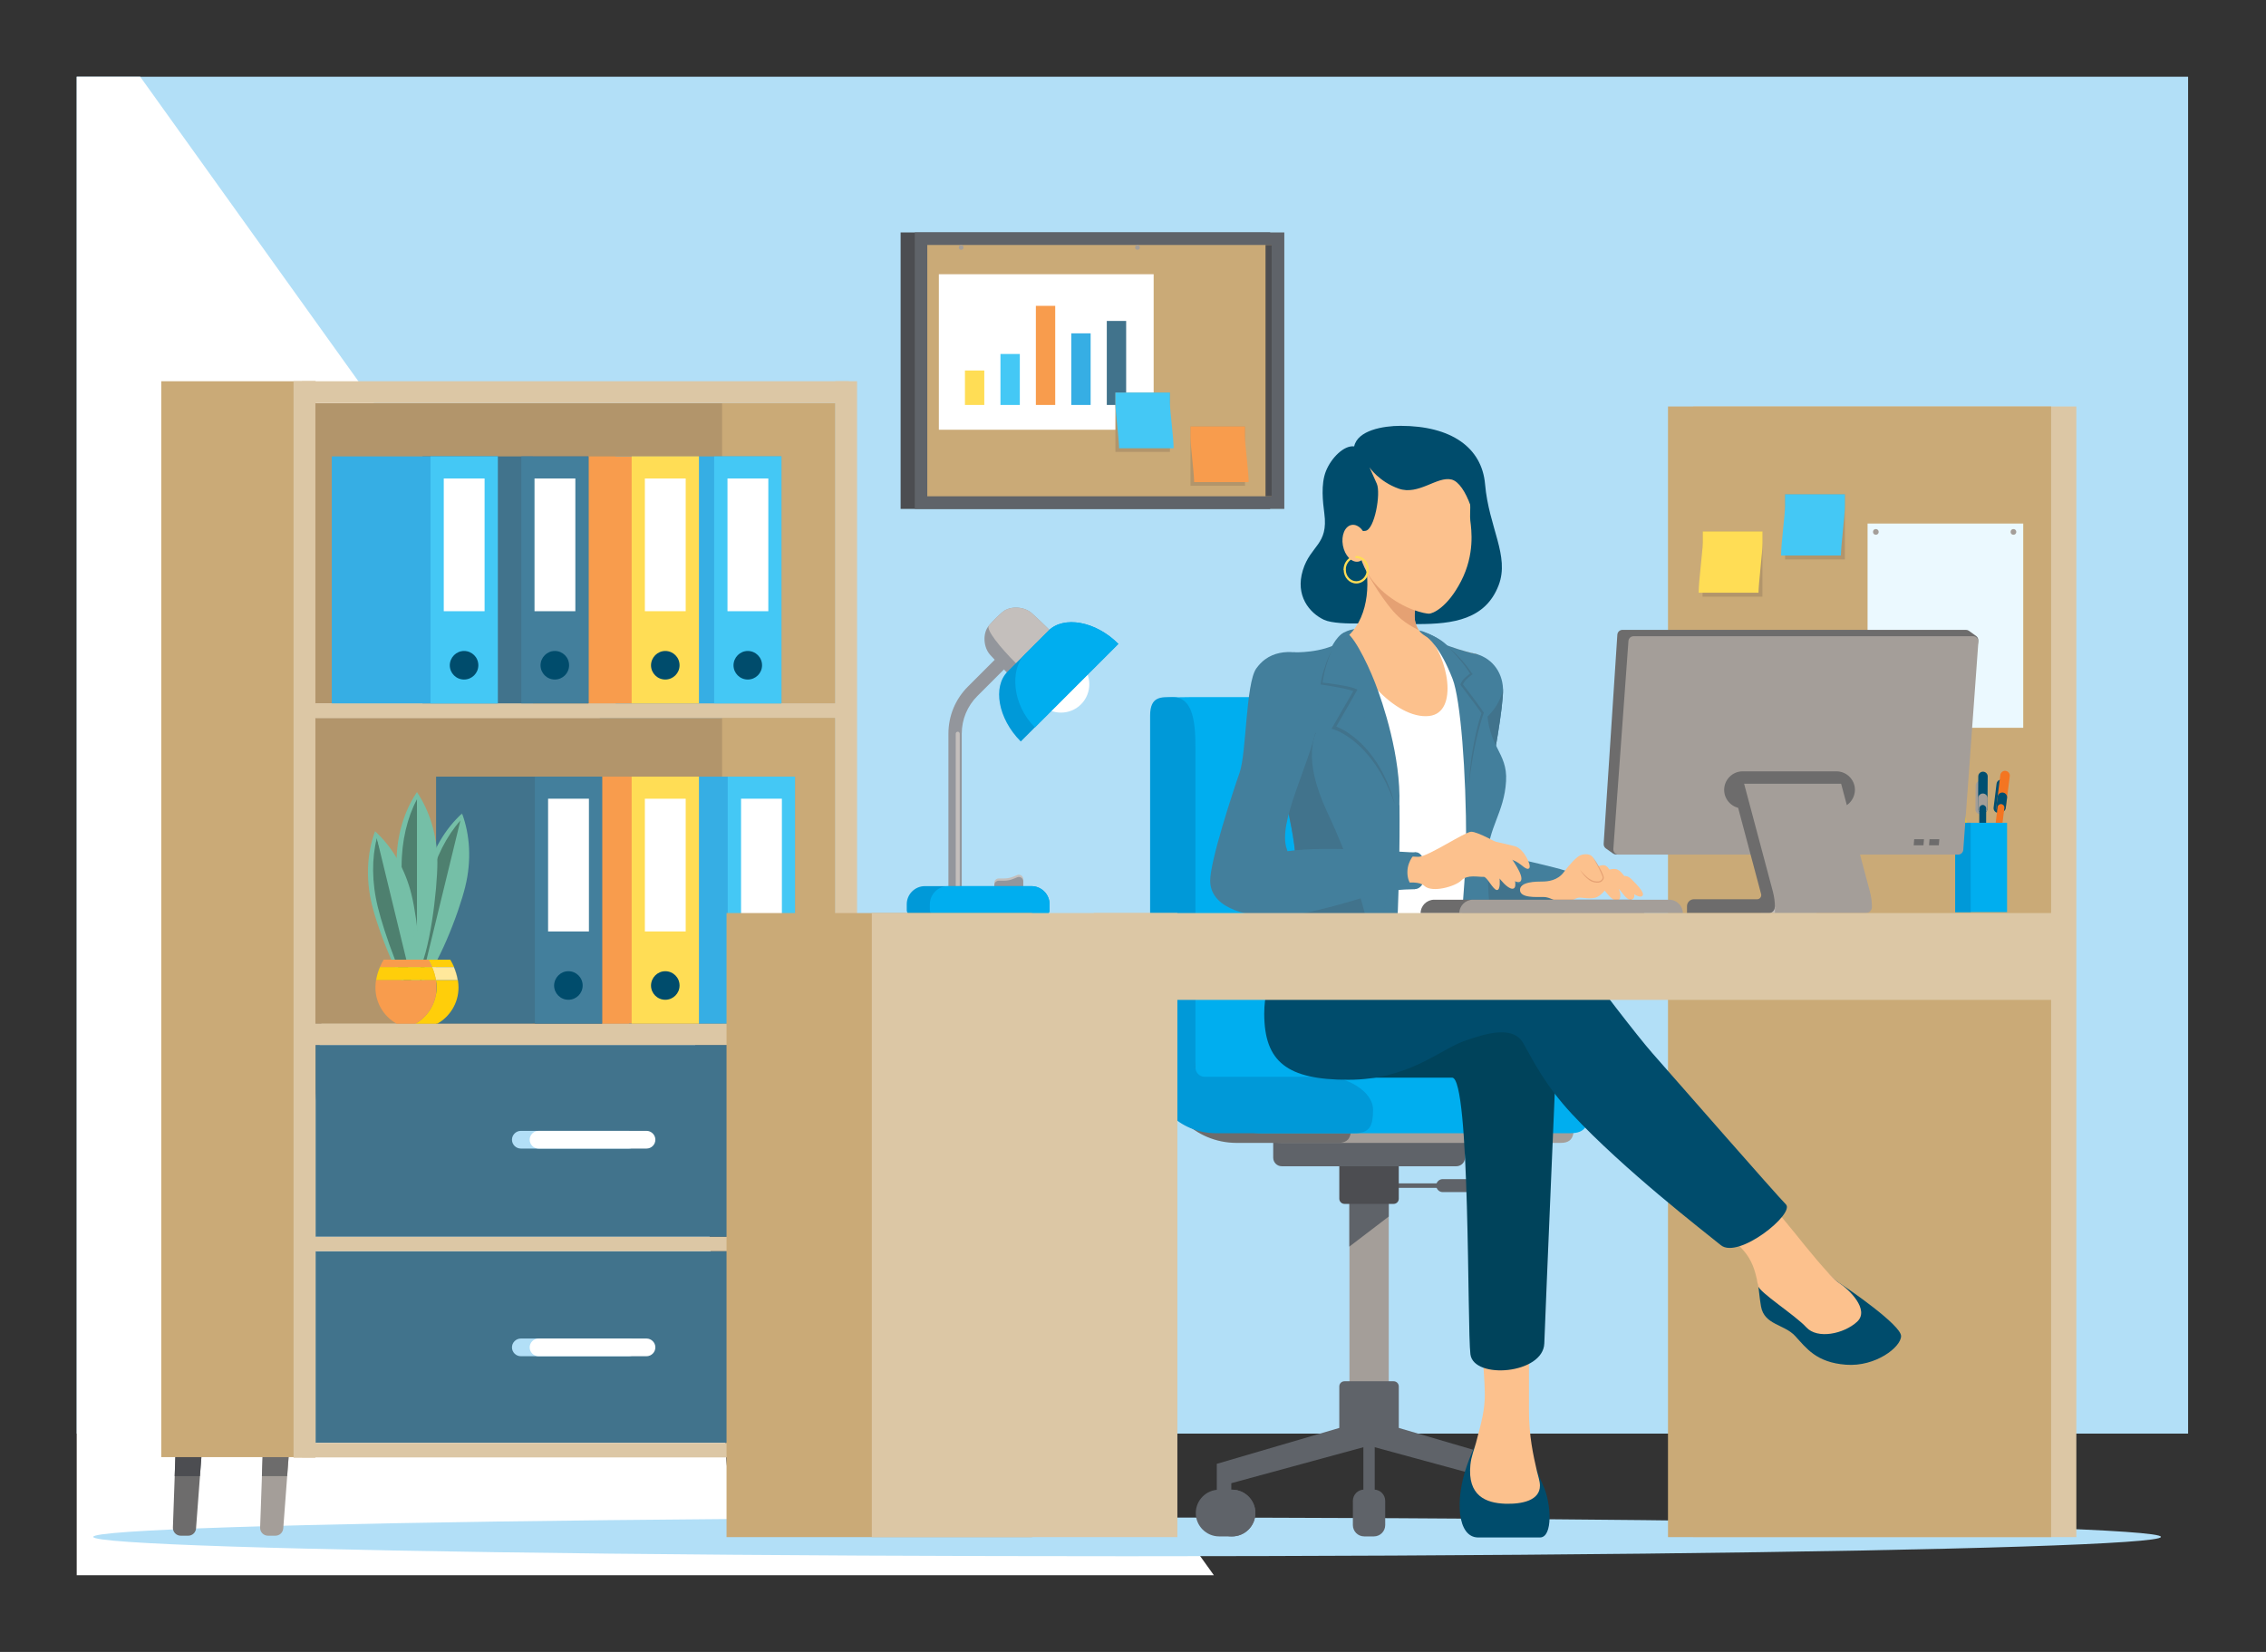 <?xml version="1.0" encoding="utf-8"?>
<!-- Generator: Adobe Illustrator 27.4.1, SVG Export Plug-In . SVG Version: 6.00 Build 0)  -->
<svg version="1.1" id="Calque_2" xmlns="http://www.w3.org/2000/svg" xmlns:xlink="http://www.w3.org/1999/xlink" x="0px" y="0px"
	 viewBox="0 0 1920 1400" style="enable-background:new 0 0 1920 1400;" xml:space="preserve">
<rect x="0" y="0" width="1920" height="1400" fill="#333333" stroke="none"/>
<style type="text/css">
	.st0{clip-path:url(#SVGID_00000039106683520909074120000000458424830492263811_);fill:#B2DFF7;}
	.st1{clip-path:url(#SVGID_00000039106683520909074120000000458424830492263811_);}
	.st2{fill:#4C4D51;}
	.st3{fill:#5F6369;}
	.st4{fill:#CAAA77;}
	.st5{fill:#FFFFFF;}
	.st6{fill:#FFDD55;}
	.st7{fill:#44C8F5;}
	.st8{fill:#F89C4D;}
	.st9{fill:#36AEE4;}
	.st10{fill:#41738C;}
	.st11{fill:#B2956B;}
	.st12{clip-path:url(#SVGID_00000039106683520909074120000000458424830492263811_);fill:#FFFFFF;}
	.st13{fill:#A49E99;}
	.st14{fill:#6D6C6C;}
	.st15{fill:#DCC7A5;}
	.st16{fill:#B2DFF7;}
	.st17{fill-rule:evenodd;clip-rule:evenodd;fill:#36AEE4;}
	.st18{fill-rule:evenodd;clip-rule:evenodd;fill:#44C8F5;}
	.st19{fill-rule:evenodd;clip-rule:evenodd;fill:#FFFFFF;}
	.st20{fill-rule:evenodd;clip-rule:evenodd;fill:#004C6C;}
	.st21{fill-rule:evenodd;clip-rule:evenodd;fill:#F89C4D;}
	.st22{fill-rule:evenodd;clip-rule:evenodd;fill:#FFDD55;}
	.st23{fill-rule:evenodd;clip-rule:evenodd;fill:#41738C;}
	.st24{fill-rule:evenodd;clip-rule:evenodd;fill:#437F9C;}
	.st25{fill:#75BFA7;}
	.st26{fill:#4E806F;}
	.st27{fill:#FFCE0A;}
	.st28{fill:#FFE89B;}
	.st29{fill:#EBF9FF;}
	.st30{fill:#004F71;}
	.st31{fill:#F47521;}
	.st32{fill:#00AEEF;}
	.st33{fill:#0099D8;}
	.st34{fill:#004C6C;}
	.st35{fill:#437F9C;}
	.st36{fill:#FCC18D;}
	.st37{fill:#E5A173;}
	.st38{fill:#00435B;}
	.st39{fill:#C4BFBC;}
	.st40{fill:#93969C;}
	.st41{clip-path:url(#SVGID_00000039106683520909074120000000458424830492263811_);fill:#A49E99;}
</style>
<g>
	<defs>
		<rect id="SVGID_1_" x="65" y="65" width="1790" height="1270"/>
	</defs>
	<clipPath id="SVGID_00000171681374445211788620000007212480602142823611_">
		<use xlink:href="#SVGID_1_"  style="overflow:visible;"/>
	</clipPath>
	
		<rect x="25" y="64" style="clip-path:url(#SVGID_00000171681374445211788620000007212480602142823611_);fill:#B2DFF7;" width="1829" height="1151"/>
	<g style="clip-path:url(#SVGID_00000171681374445211788620000007212480602142823611_);">
		<rect x="763.1" y="197" class="st2" width="313.1" height="234.3"/>
		<rect x="775.1" y="197" class="st3" width="313.1" height="234.3"/>
		<rect x="785.7" y="207.6" class="st4" width="291.8" height="213"/>
		<rect x="1072.3" y="207.6" class="st2" width="5.2" height="213"/>
		<g>
			<rect x="795.5" y="232.4" class="st5" width="182" height="131.8"/>
			<rect x="817.6" y="314" class="st6" width="16.4" height="29.2"/>
			<rect x="847.7" y="300" class="st7" width="16.4" height="43.2"/>
			<rect x="877.7" y="259.2" class="st8" width="16.4" height="84"/>
			<rect x="907.7" y="282.5" class="st9" width="16.4" height="60.7"/>
			<rect x="937.8" y="272" class="st10" width="16.4" height="71.2"/>
			<g>
				<path class="st11" d="M1008.7,411.7h46.2c0-9.2,0-34.5,0-41.3s0-8.9,0-8.9h-46.2c0,0,0,1.4,0,8.9S1008.7,404.5,1008.7,411.7z"/>
				<path class="st8" d="M1011.8,408.6h46.2c0-9.2-3.1-31.4-3.1-38.3s0-8.9,0-8.9h-46.2c0,0,0,1.4,0,8.9S1011.8,401.4,1011.8,408.6z
					"/>
				<path class="st11" d="M945.1,383h46.2c0-9.2,0-34.5,0-41.3s0-8.9,0-8.9h-46.2c0,0,0,1.4,0,8.9S945.1,375.8,945.1,383z"/>
				<path class="st7" d="M948.2,379.9h46.2c0-9.2-3.1-31.4-3.1-38.3s0-8.9,0-8.9h-46.2c0,0,0,1.4,0,8.9S948.2,372.7,948.2,379.9z"/>
			</g>
		</g>
	</g>
	<polygon style="clip-path:url(#SVGID_00000171681374445211788620000007212480602142823611_);fill:#FFFFFF;" points="-821.6,1380.9 
		1061.4,1380.9 -13.6,-119.8 -821.6,-119.8 	"/>
	
		<ellipse style="clip-path:url(#SVGID_00000171681374445211788620000007212480602142823611_);fill:#B2DFF7;" cx="955" cy="1302.5" rx="876" ry="16.4"/>
	<g style="clip-path:url(#SVGID_00000171681374445211788620000007212480602142823611_);">
		<g>
			<g>
				<path class="st13" d="M706.8,1301.5h-6.4c-3.5,0-6.3-2.7-6.6-6.1l-34.5-458.6h38l16.1,457.9
					C713.6,1298.4,710.6,1301.5,706.8,1301.5z"/>
				<path class="st13" d="M227,1301.5h6.4c3.5,0,6.3-2.7,6.6-6.1l34.5-458.6h-38l-16.1,457.9C220.3,1298.4,223.3,1301.5,227,1301.5z
					"/>
			</g>
			<g>
				<polygon class="st14" points="697.4,836.7 659.4,836.7 690.5,1251 711.9,1251 				"/>
				<polygon class="st14" points="236.4,836.7 221.9,1251 243.3,1251 274.5,836.7 				"/>
			</g>
			<g>
				<path class="st14" d="M632.9,1301.5h-6.4c-3.5,0-6.3-2.7-6.6-6.1l-34.5-458.6h38l16.1,457.9
					C639.7,1298.4,636.7,1301.5,632.9,1301.5z"/>
				<path class="st14" d="M153.1,1301.5h6.4c3.5,0,6.3-2.7,6.6-6.1l34.5-458.6h-38l-16.1,457.9
					C146.4,1298.4,149.4,1301.5,153.1,1301.5z"/>
			</g>
			<g>
				<polygon class="st2" points="623.5,836.7 585.5,836.7 616.6,1251 638,1251 				"/>
				<polygon class="st2" points="162.6,836.7 148,1251 169.4,1251 200.6,836.7 				"/>
			</g>
		</g>
		<g>
			<g>
				<g>
					<g>
						
							<rect x="645.5" y="867.9" transform="matrix(-1 -1.224647e-16 1.224647e-16 -1 1371.908 2102.811)" class="st15" width="80.9" height="367"/>
						
							<rect x="136.6" y="323.1" transform="matrix(-1 -1.224647e-16 1.224647e-16 -1 404.05 1558.003)" class="st4" width="130.8" height="911.8"/>
					</g>
				</g>
				<g>
					<g>
						
							<rect x="707.9" y="867.9" transform="matrix(-1 -1.224647e-16 1.224647e-16 -1 1434.305 2102.811)" class="st15" width="18.5" height="367"/>
						
							<rect x="248.9" y="867.9" transform="matrix(-1 -1.224647e-16 1.224647e-16 -1 516.364 2102.811)" class="st15" width="18.5" height="367"/>
					</g>
				</g>
				
					<rect x="267.4" y="1060.3" transform="matrix(-1 -1.224647e-16 1.224647e-16 -1 975.334 2283.114)" class="st10" width="440.5" height="162.5"/>
				
					<rect x="481.5" y="997.3" transform="matrix(-1.836970e-16 1 -1 -1.836970e-16 1716.691 741.357)" class="st15" width="12.3" height="463.5"/>
				
					<rect x="481.5" y="822.5" transform="matrix(-1.836970e-16 1 -1 -1.836970e-16 1541.864 566.53)" class="st15" width="12.3" height="463.5"/>
				<path class="st16" d="M532.8,1149.4h-91.5c-4.1,0-7.5-3.4-7.5-7.5v0c0-4.1,3.4-7.5,7.5-7.5h91.5c4.1,0,7.5,3.4,7.5,7.5v0
					C540.3,1146,536.9,1149.4,532.8,1149.4z"/>
				
					<rect x="267.4" y="885.6" transform="matrix(-1 -1.224647e-16 1.224647e-16 -1 975.334 1933.692)" class="st10" width="440.5" height="162.5"/>
				
					<rect x="478.5" y="637.7" transform="matrix(-1.836970e-16 1 -1 -1.836970e-16 1364.104 388.721)" class="st15" width="18.4" height="477.5"/>
				<path class="st16" d="M532.8,973.4h-91.5c-4.1,0-7.5-3.4-7.5-7.5l0,0c0-4.1,3.4-7.5,7.5-7.5h91.5c4.1,0,7.5,3.4,7.5,7.5l0,0
					C540.3,970.1,536.9,973.4,532.8,973.4z"/>
				<path class="st5" d="M547.8,1149.4h-91.5c-4.1,0-7.5-3.4-7.5-7.5v0c0-4.1,3.4-7.5,7.5-7.5h91.5c4.1,0,7.5,3.4,7.5,7.5v0
					C555.3,1146,551.9,1149.4,547.8,1149.4z"/>
				<path class="st5" d="M547.8,973.4h-91.5c-4.1,0-7.5-3.4-7.5-7.5l0,0c0-4.1,3.4-7.5,7.5-7.5h91.5c4.1,0,7.5,3.4,7.5,7.5l0,0
					C555.3,970.1,551.9,973.4,547.8,973.4z"/>
			</g>
		</g>
		<g>
			
				<rect x="267.2" y="608.4" transform="matrix(-1 -1.224647e-16 1.224647e-16 -1 974.913 1475.916)" class="st11" width="440.5" height="259.1"/>
			
				<rect x="611.9" y="608.4" transform="matrix(-1 -1.224647e-16 1.224647e-16 -1 1319.557 1475.919)" class="st4" width="95.8" height="259.1"/>
			
				<rect x="267.2" y="341.6" transform="matrix(-1 -1.224647e-16 1.224647e-16 -1 974.913 937.956)" class="st11" width="440.5" height="254.7"/>
			
				<rect x="611.9" y="341.6" transform="matrix(-1 -1.224647e-16 1.224647e-16 -1 1319.557 937.959)" class="st4" width="95.8" height="254.7"/>
			<g>
				<g>
					
						<rect x="707.7" y="323.1" transform="matrix(-1 -1.224647e-16 1.224647e-16 -1 1433.897 1558.571)" class="st15" width="18.5" height="912.4"/>
					
						<rect x="248.7" y="323.1" transform="matrix(-1 -1.224647e-16 1.224647e-16 -1 515.929 1558.571)" class="st15" width="18.5" height="912.4"/>
				</g>
				
					<rect x="478.2" y="100.6" transform="matrix(-1.836970e-16 1 -1 -1.836970e-16 819.817 -155.096)" class="st15" width="18.5" height="463.5"/>
				
					<rect x="481.3" y="370.5" transform="matrix(-1.836970e-16 1 -1 -1.836970e-16 1089.713 114.8)" class="st15" width="12.3" height="463.5"/>
			</g>
		</g>
		<g>
			<g>
				<rect x="521.5" y="386.8" class="st17" width="140.6" height="209.3"/>
				<rect x="605.1" y="386.8" class="st18" width="57" height="209.3"/>
				<path class="st19" d="M616.4,405.5h34.6v112.5h-34.6V405.5L616.4,405.5z"/>
			</g>
			<path class="st20" d="M633.6,551.7c6.7,0,12.1,5.4,12.1,12.1c0,6.7-5.4,12.1-12.1,12.1c-6.7,0-12.1-5.4-12.1-12.1
				C621.6,557.1,627,551.7,633.6,551.7z"/>
		</g>
		<g>
			<g>
				<rect x="451.6" y="386.8" class="st21" width="140.6" height="209.3"/>
				<rect x="535.2" y="386.8" class="st22" width="57" height="209.3"/>
				<path class="st19" d="M546.5,405.5H581v112.5h-34.6V405.5L546.5,405.5z"/>
			</g>
			<path class="st20" d="M563.7,551.7c6.7,0,12.1,5.4,12.1,12.1c0,6.7-5.4,12.1-12.1,12.1c-6.7,0-12.1-5.4-12.1-12.1
				C551.7,557.1,557.1,551.7,563.7,551.7z"/>
		</g>
		<g>
			<g>
				<rect x="358" y="386.8" class="st23" width="140.6" height="209.3"/>
				<rect x="441.7" y="386.8" class="st24" width="57" height="209.3"/>
				<path class="st19" d="M452.9,405.5h34.6v112.5h-34.6V405.5L452.9,405.5z"/>
			</g>
			<path class="st20" d="M470.1,551.7c6.7,0,12.1,5.4,12.1,12.1c0,6.7-5.4,12.1-12.1,12.1c-6.7,0-12.1-5.4-12.1-12.1
				C458.1,557.1,463.5,551.7,470.1,551.7z"/>
		</g>
		<g>
			<g>
				<rect x="533" y="658.2" class="st17" width="140.6" height="209.3"/>
				<rect x="616.6" y="658.2" class="st18" width="57" height="209.3"/>
				<path class="st19" d="M627.9,676.9h34.6v112.5h-34.6V676.9L627.9,676.9z"/>
			</g>
			<path class="st20" d="M645.1,823.1c6.7,0,12.1,5.4,12.1,12.1c0,6.7-5.4,12.1-12.1,12.1c-6.7,0-12.1-5.4-12.1-12.1
				C633.1,828.5,638.5,823.1,645.1,823.1z"/>
		</g>
		<g>
			<g>
				<rect x="451.6" y="658.2" class="st21" width="140.6" height="209.3"/>
				<rect x="535.2" y="658.2" class="st22" width="57" height="209.3"/>
				<path class="st19" d="M546.5,676.9H581v112.5h-34.6V676.9L546.5,676.9z"/>
			</g>
			<path class="st20" d="M563.7,823.1c6.7,0,12.1,5.4,12.1,12.1c0,6.7-5.4,12.1-12.1,12.1c-6.7,0-12.1-5.4-12.1-12.1
				C551.7,828.5,557.1,823.1,563.7,823.1z"/>
		</g>
		<g>
			<g>
				<rect x="369.5" y="658.2" class="st23" width="140.6" height="209.3"/>
				<rect x="453.2" y="658.2" class="st24" width="57" height="209.3"/>
				<path class="st19" d="M464.4,676.9h34.6v112.5h-34.6V676.9L464.4,676.9z"/>
			</g>
			<path class="st20" d="M481.6,823.1c6.7,0,12.1,5.4,12.1,12.1c0,6.7-5.4,12.1-12.1,12.1c-6.7,0-12.1-5.4-12.1-12.1
				C469.6,828.5,475,823.1,481.6,823.1z"/>
		</g>
		<g>
			<g>
				<rect x="281.1" y="386.8" class="st17" width="140.6" height="209.3"/>
				<rect x="364.8" y="386.8" class="st18" width="57" height="209.3"/>
				<path class="st19" d="M376,405.5h34.6v112.5H376V405.5L376,405.5z"/>
			</g>
			<path class="st20" d="M393.2,551.7c6.7,0,12.1,5.4,12.1,12.1c0,6.7-5.4,12.1-12.1,12.1c-6.7,0-12.1-5.4-12.1-12.1
				C381.2,557.1,386.6,551.7,393.2,551.7z"/>
		</g>
		<g>
			<g>
				<g>
					<path class="st25" d="M391.5,689.4l-23.5,76.3l-11.7,68.6c14.2-12.9,32.5-60.6,37.9-82.8C399.7,729.2,398.2,707.4,391.5,689.4z
						"/>
					<path class="st25" d="M391.5,689.4l-35.2,144.8c-6.7-18-1.1-68.8,4.3-91C366,721.1,377.3,702.3,391.5,689.4z"/>
					<path class="st25" d="M390.1,695.4l-21.6,73.4l-12.2,65.5c11.5-12.9,27.7-59,32.9-80.3C394.4,732.7,394.4,712.1,390.1,695.4z"
						/>
					<path class="st26" d="M390.1,695.4l-33.8,138.9c-4.3-16.7,2.4-65.1,7.6-86.4C369.1,726.5,378.6,708.3,390.1,695.4z"/>
				</g>
			</g>
			<g>
				<g>
					<path class="st25" d="M353.3,671.3l4.8,79.7l-4.8,69.4c-10.8-15.9-17.3-66.6-17.3-89.4S342.5,687.2,353.3,671.3z"/>
					<path class="st25" d="M353.3,671.3v154.3c10.8-15.9,17.3-71.9,17.3-94.7S364,687.2,353.3,671.3z"/>
					<path class="st26" d="M353.3,677.4l3.6,76.4l-3.6,66.5c-8.1-15.2-13-63.8-13-85.8C340.2,712.7,345.2,692.6,353.3,677.4z"/>
					<path class="st25" d="M353.3,677.4v142.9c8.1-15.2,13-63.8,13-85.8C366.3,712.7,361.4,692.6,353.3,677.4z"/>
				</g>
			</g>
			<g>
				<g>
					<path class="st25" d="M317.8,704.5l23.5,76.3l11.7,68.6c-14.2-12.9-32.5-60.6-37.9-82.8C309.7,744.3,311.1,722.5,317.8,704.5z"
						/>
					<path class="st25" d="M317.8,704.5L353,849.3c6.7-18,1.1-68.8-4.3-91C343.3,736.1,332,717.4,317.8,704.5z"/>
					<path class="st26" d="M319.3,710.4l21.6,73.4l12.2,65.5c-11.5-12.9-27.7-59-32.9-80.3C314.9,747.7,315,727.1,319.3,710.4z"/>
					<path class="st25" d="M319.3,710.4L353,849.3c4.3-16.7-2.4-65.1-7.6-86.4C340.3,741.6,330.8,723.3,319.3,710.4z"/>
				</g>
			</g>
			<g>
				<path class="st27" d="M369.9,836.9c0-2.1-0.2-4.2-0.5-6.3h18.5c-0.6-3.7-1.7-7.4-3.2-11h-18.5c-0.9-2.2-2-4.3-3.2-6.3h18.5
					c4.4,7.2,7,15.7,7,23.6c0,13.2-7.3,24.7-18,30.7h-14.7h-2.4h-1.4C362.6,861.6,369.9,850.1,369.9,836.9z"/>
				<path class="st28" d="M384.6,819.6c1.5,3.6,2.6,7.3,3.2,11h-18.5c-0.6-3.7-1.7-7.4-3.2-11H384.6z"/>
				<path class="st8" d="M366.2,819.6h-12.9h-18.5h-12.9h0c0.9-2.2,2-4.3,3.2-6.3h9.7h18.5h9.7C364.2,815.4,365.2,817.5,366.2,819.6
					L366.2,819.6z"/>
				<path class="st8" d="M318.1,836.9c0-2.1,0.2-4.2,0.5-6.3h0h16.1h18.5h16.1l0,0c0.3,2.1,0.5,4.2,0.5,6.3c0,13.2-7.3,24.7-18,30.7
					h-14.7h-1C325.4,861.6,318.1,850.1,318.1,836.9z"/>
				<path class="st8" d="M366.2,819.6c1.5,3.6,2.6,7.3,3.2,11l0,0C368.8,826.9,367.7,823.2,366.2,819.6L366.2,819.6z"/>
				<path class="st6" d="M318.7,830.6L318.7,830.6c0.6-3.7,1.7-7.4,3.2-11h0C320.4,823.2,319.3,826.9,318.7,830.6z"/>
				<path class="st27" d="M334.8,819.6h18.5h12.9c1.5,3.6,2.6,7.3,3.2,11h-16.1h-18.5h-16.1c0.6-3.7,1.7-7.4,3.2-11H334.8z"/>
			</g>
		</g>
	</g>
	<g style="clip-path:url(#SVGID_00000171681374445211788620000007212480602142823611_);">
		<rect x="1434.7" y="344.5" class="st15" width="324.6" height="958.2"/>
		<rect x="1413.3" y="344.5" class="st4" width="324.6" height="958.2"/>
		<g>
			<path class="st11" d="M1493.3,505.7h-50.7c0-10.1,0-37.9,0-45.4s0-9.8,0-9.8h50.7c0,0,0,1.6,0,9.8S1493.3,497.8,1493.3,505.7z"/>
			<path class="st6" d="M1490,502.3h-50.7c0-10.1,3.4-34.5,3.4-42.1s0-9.8,0-9.8h50.7c0,0,0,1.6,0,9.8S1490,494.4,1490,502.3z"/>
			<path class="st11" d="M1563.2,474.1h-50.7c0-10.1,0-37.9,0-45.4s0-9.8,0-9.8h50.7c0,0,0,1.6,0,9.8S1563.2,466.3,1563.2,474.1z"/>
			<path class="st7" d="M1559.8,470.8h-50.7c0-10.1,3.4-34.5,3.4-42.1s0-9.8,0-9.8h50.7c0,0,0,1.6,0,9.8S1559.8,462.9,1559.8,470.8z
				"/>
		</g>
		<g>
			<rect x="1582.4" y="443.7" class="st29" width="131.9" height="173.1"/>
			<circle class="st13" cx="1706" cy="450.8" r="2.4"/>
			<circle class="st13" cx="1589.4" cy="450.8" r="2.4"/>
		</g>
		<g>
			<g>
				<path class="st30" d="M1693.2,688.9c-0.2,0-0.3,0-0.5,0c-2.2-0.3-3.8-2.3-3.5-4.5l2.5-20.2c0.3-2.2,2.3-3.8,4.5-3.5
					c2.2,0.3,3.8,2.3,3.5,4.5l-2.5,20.2C1697,687.4,1695.2,688.9,1693.2,688.9z"/>
				<path class="st31" d="M1695.5,688.3c-0.2,0-0.3,0-0.5,0c-2.2-0.3-3.8-2.3-3.5-4.5l3.4-27c0.3-2.2,2.3-3.8,4.5-3.5
					c2.2,0.3,3.8,2.3,3.5,4.5l-3.4,27C1699.2,686.9,1697.4,688.3,1695.5,688.3z"/>
				<path class="st30" d="M1695.5,688.3c-0.2,0-0.3,0-0.5,0c-2.2-0.3-3.8-2.3-3.5-4.5l1.1-8.6c0.3-2.2,2.3-3.8,4.5-3.5
					c2.2,0.3,3.8,2.3,3.5,4.5l-1.1,8.6C1699.2,686.9,1697.4,688.3,1695.5,688.3z"/>
				<path class="st31" d="M1689,739.9c-0.1,0-0.2,0-0.4,0c-1.6-0.2-2.7-1.6-2.5-3.2l6.5-52.7c0.2-1.6,1.6-2.7,3.2-2.5
					c1.6,0.2,2.7,1.6,2.5,3.2l-6.5,52.7C1691.7,738.8,1690.5,739.9,1689,739.9z"/>
			</g>
			<g>
				<path class="st13" d="M1678.3,690c-0.2,0-0.3,0-0.5,0c-2.2,0-4-1.8-4-4l0.2-20.3c0-2.2,1.8-4,4-4c2.2,0,4,1.8,4,4l-0.2,20.3
					C1681.8,688.1,1680.3,689.8,1678.3,690z"/>
				<path class="st30" d="M1680.5,689.2c-0.2,0-0.3,0-0.5,0c-2.2,0-4-1.8-4-4l0.2-27.2c0-2.2,1.8-4,4-4c2.2,0,4,1.8,4,4l-0.2,27.2
					C1684,687.3,1682.4,689,1680.5,689.2z"/>
				<path class="st13" d="M1680.5,689.2c-0.2,0-0.3,0-0.5,0c-2.2,0-4-1.8-4-4l0.1-8.7c0-2.2,1.8-4,4-4c2.2,0,4,1.8,4,4l-0.1,8.7
					C1684,687.3,1682.4,689,1680.5,689.2z"/>
				<path class="st30" d="M1680.2,741.1c-0.1,0-0.2,0-0.4,0c-1.6,0-2.9-1.3-2.9-2.9l0.2-53.1c0-1.6,1.3-2.9,2.9-2.9
					c1.6,0,2.9,1.3,2.9,2.9l-0.2,53.1C1682.7,739.8,1681.6,741,1680.2,741.1z"/>
			</g>
			<g>
				<path class="st27" d="M1661.9,692.2c0.2,0,0.3,0,0.5-0.1c2.2-0.4,3.6-2.5,3.2-4.7l-4.9-26.7c-0.4-2.2-2.5-3.6-4.7-3.2
					c-2.2,0.4-3.6,2.5-3.2,4.7l4.9,26.7C1658.1,690.9,1659.9,692.3,1661.9,692.2z"/>
				<path class="st13" d="M1661.9,692.2c0.2,0,0.3,0,0.5-0.1c2.2-0.4,3.6-2.5,3.2-4.7l-1.6-8.5c-0.4-2.2-2.5-3.6-4.7-3.2
					c-2.2,0.4-3.6,2.5-3.2,4.7l1.6,8.5C1658.1,690.9,1659.9,692.3,1661.9,692.2z"/>
				<path class="st27" d="M1671.3,743.2c0.1,0,0.2,0,0.4,0c1.6-0.3,2.6-1.8,2.3-3.3l-9.5-52.2c-0.3-1.6-1.8-2.6-3.3-2.3
					c-1.6,0.3-2.6,1.8-2.3,3.3l9.5,52.2C1668.6,742.3,1669.9,743.3,1671.3,743.2z"/>
			</g>
			<g>
				<rect x="1656.7" y="697.3" class="st32" width="43.9" height="75.7"/>
				<rect x="1656.7" y="697.3" class="st33" width="13.1" height="75.7"/>
			</g>
		</g>
		<g>
			<g>
				<rect x="1163.7" y="1002.9" class="st3" width="69.6" height="3.8"/>
				<path class="st3" d="M1222.4,1010.3h32.8c3,0,5.5-2.5,5.5-5.5l0,0c0-3-2.5-5.5-5.5-5.5h-32.8c-3,0-5.5,2.5-5.5,5.5l0,0
					C1217,1007.8,1219.4,1010.3,1222.4,1010.3z"/>
				
					<rect x="1143.3" y="980.2" transform="matrix(-1 -4.505697e-11 4.505697e-11 -1 2320.004 2175.1)" class="st13" width="33.3" height="214.6"/>
				<polygon class="st3" points="1176.7,1031 1143.3,1056.5 1143.3,980.2 1176.7,980.2 				"/>
				<path class="st2" d="M1139.2,1020.3h41.6c2.5,0,4.4-2,4.4-4.4v-36.6c0-2.5-2-4.4-4.4-4.4h-41.6c-2.5,0-4.4,2-4.4,4.4v36.6
					C1134.8,1018.3,1136.8,1020.3,1139.2,1020.3z"/>
				<path class="st3" d="M1086.1,988.4h147.9c4,0,7.3-3.3,7.3-7.3v-14c0-4-3.3-7.3-7.3-7.3h-147.9c-4,0-7.3,3.3-7.3,7.3v14
					C1078.8,985.1,1082,988.4,1086.1,988.4z"/>
				<path class="st3" d="M1139.2,1224.9h41.6c2.5,0,4.4-2,4.4-4.4V1175c0-2.5-2-4.4-4.4-4.4h-41.6c-2.5,0-4.4,2-4.4,4.4v45.5
					C1134.8,1222.9,1136.8,1224.9,1139.2,1224.9z"/>
				<g>
					<polygon class="st3" points="1177.1,1207.8 1289,1240.6 1289,1266.6 1276.8,1266.6 1276.8,1257 1160,1225.2 					"/>
					<path class="st3" d="M1287,1302.1h-10.9c-10.9,0-19.8-8.9-19.8-19.8l0,0c0-10.9,8.9-19.8,19.8-19.8h10.9
						c10.9,0,19.8,8.9,19.8,19.8l0,0C1306.8,1293.2,1297.9,1302.1,1287,1302.1z"/>
					<path class="st3" d="M1276.1,1302.1L1276.1,1302.1c-10.9,0-19.8-8.9-19.8-19.8l0,0c0-10.9,8.9-19.8,19.8-19.8l0,0
						c10.9,0,19.8,8.9,19.8,19.8l0,0C1295.9,1293.2,1287,1302.1,1276.1,1302.1z"/>
					<polygon class="st3" points="1142.9,1207.8 1031,1240.6 1031,1266.6 1043.3,1266.6 1043.3,1257 1160,1225.2 					"/>
					<path class="st3" d="M1033,1302.1h10.9c10.9,0,19.8-8.9,19.8-19.8l0,0c0-10.9-8.9-19.8-19.8-19.8H1033
						c-10.9,0-19.8,8.9-19.8,19.8l0,0C1013.2,1293.2,1022.1,1302.1,1033,1302.1z"/>
					<path class="st3" d="M1043.9,1302.1L1043.9,1302.1c10.9,0,19.8-8.9,19.8-19.8l0,0c0-10.9-8.9-19.8-19.8-19.8l0,0
						c-10.9,0-19.8,8.9-19.8,19.8l0,0C1024.1,1293.2,1033,1302.1,1043.9,1302.1z"/>
				</g>
				<path class="st3" d="M1155.9,1302.1h8.2c5.3,0,9.6-4.3,9.6-9.6V1272c0-5.3-4.3-9.6-9.6-9.6h-8.2c-5.3,0-9.6,4.3-9.6,9.6v20.5
					C1146.3,1297.8,1150.6,1302.1,1155.9,1302.1z"/>
				
					<rect x="1155.2" y="1207.8" transform="matrix(-1 -4.396007e-11 4.396007e-11 -1 2320.004 2488.064)" class="st3" width="9.6" height="72.4"/>
				<path class="st13" d="M1086,968.6h236.4c13.4,0,11.1-11,10.9-24.4c-0.2-13-10.8-23.4-23.9-23.4h-231.8c-4.4,0-7.9-3.5-7.9-7.9
					V615.4c0-13.4-11-11.1-24.4-10.9c-13,0.2-23.4-2.8-23.4,10.2v289.8C1021.9,939.9,1050.6,968.6,1086,968.6z"/>
				<path class="st14" d="M1047.8,968.6h85.9c13.4,0,11.1-11,10.9-24.4c-0.2-13-10.8-23.4-23.9-23.4h-81.3c-4.4,0-7.9-3.5-7.9-7.9
					V615.4c0-13.4-11-11.1-24.4-10.9c-13,0.2-23.4-2.8-23.4,10.2v289.8C983.7,939.9,1012.4,968.6,1047.8,968.6z"/>
				<path class="st32" d="M1068.5,960.4h261.9c13.2,0,15.7-6.6,15.7-19.8c0-16.8-24.4-28-37.6-28h-163.6c-4.3,0-7.9-3.5-7.9-7.9V642
					c0-20.5-3.4-51.2-23.9-51.2c-13.9,0-94,0-104.1,0c-40.9,0.2-21.8,2.2-21.8,15.7l25.5,298.2
					C1012.8,935.5,1037.8,960.4,1068.5,960.4z"/>
				<path class="st33" d="M1030.2,960.4h117.5c13.2,0,15.7-6.6,15.7-19.8c0-16.8-24.4-28-37.6-28h-105c-4.3,0-7.9-3.5-7.9-7.9V642
					c0-20.5,1.3-51.2-19.2-51.2c-9.6,0-19.2-1.1-19.2,15.7v298.2C974.6,935.5,999.5,960.4,1030.2,960.4z"/>
			</g>
			<g>
				<path class="st34" d="M1176.6,527.2c0,0-42.3,3.8-54.7-1.9c-12.4-5.8-24.6-20.5-18-42s21.8-21.3,18.2-48.3
					c-1.2-9.3-3.1-24.6,1.4-35.8c4.5-11.2,15.3-22,23.9-20.9c2.9-13.6,24.5-17.4,39.3-17.4c42.9,0,68.9,18.4,71.6,49.4
					c3.2,36.9,21,60.8,11.5,85.7c-11.1,29-38.5,32.9-68.5,32.9C1155,528.8,1176.6,527.2,1176.6,527.2z"/>
				<path class="st35" d="M1248,553.6c15.3,2.9,24.9,15.2,25.5,30c0.6,14.8-9.2,66.6-9.2,66.6s-14.8-29.4-30.1-42.7
					S1240.5,552.2,1248,553.6z"/>
				<path class="st10" d="M1273.5,583.6c0.6,14.8-9.2,66.6-9.2,66.6s-44.8-21.4-24.4-30.1C1271,607.9,1273.5,583.6,1273.5,583.6z"/>
				<path class="st35" d="M1231.2,557c0,10.9-22,16.9-47.8,16.9s-53.1-19.5-50.3-30c3.8-14.4,24.4-11.4,50.3-11.4
					C1210.7,532.4,1231.2,546.1,1231.2,557z"/>
				<path class="st36" d="M1252.4,554.7c0,0-42.4-8.9-50.3-20.7s0-26.7,0-26.7s-50.3-50.3-45.4-30.6c5.1,24.3,0.4,54.2-20.8,67.1
					c-15.8,9.9-39.5,13.9-39.5,13.9l116.5,80.9L1252.4,554.7z"/>
				<path class="st37" d="M1202.1,534c-7.9-11.8,0-26.7,0-26.7s-49.4-50.3-44.4-30.6c0.7,2.9,1.1,6.1,1.2,9.5
					c0,0.6,14.2,25.4,26,36.4C1191.9,529.3,1202.1,534,1202.1,534z"/>
				<path class="st36" d="M1205,370.1c0,0,24.3,3,34,26.7c9.7,23.7,5.8,36.5,6.8,44.4c1,7.9,3.9,28.6-7.8,51.3
					c-11.7,22.7-24.3,27.6-27.2,27.6s-20.4-3-37.9-17.8s-20.4-31.6-20.4-31.6s-12.6-22.7-15.6-40.5s6.8-46.4,26.2-57.3
					C1182.6,362.2,1205,370.1,1205,370.1z"/>
				<path class="st34" d="M1133.1,449.9c6.2,0,15.9,1,23.8,0c7.9-1,13.2-31.9,9.7-39.9c-3.5-8-6.2-13.9-6.2-13.9s7.9,12,24.7,18
					c16.8,6,32.5-10.7,44.8-7.7s22.9,35.9,22.9,58.8c0,22.9,8.1-34.2,8.1-34.2l-22.9-47.9l-18.8-10.8l-24.9-5.7h-21.1l-23,11.5
					l-13.1,17.9L1133.1,449.9z"/>
				<path class="st6" d="M1140.3,482.8h-1.9c0-2.3,0.6-4.6,1.8-6.5c2-3.2,5.3-5.2,8.9-5.2v1.9c-2.9,0-5.7,1.6-7.3,4.3
					C1140.8,478.9,1140.3,480.8,1140.3,482.8z"/>
				
					<ellipse transform="matrix(0.983 -0.183 0.183 0.983 -64.882 218.383)" class="st36" cx="1148.3" cy="460" rx="10.4" ry="15.8"/>
				<path class="st6" d="M1149.2,494.5c-5.9,0-10.7-5.2-10.7-11.7c0-0.5,0.4-0.9,0.9-0.9s0.9,0.4,0.9,0.9c0,5.4,4,9.8,8.9,9.8
					c4.9,0,8.9-4.4,8.9-9.8s-4-9.8-8.9-9.8c-0.5,0-0.9-0.4-0.9-0.9s0.4-0.9,0.9-0.9c5.9,0,10.7,5.2,10.7,11.7
					S1155.1,494.5,1149.2,494.5z"/>
				<g>
					<path class="st5" d="M1267.2,813.3c-12.8-27.6-21.7-63.2-21.7-86.9c0-24.7,23.2-38.6,24.8-65.5c1.5-24.7-17.8-28.3-17.8-61.9
						c0-26.7,0-38.7,0-38.7s-28.7-13.4-43-21.3c16.9,16,27.2,65,1.4,67.8c-28.7,3.2-65.3-40.2-65.3-63.2
						c-15.8,9.9-49.1,12.6-49.1,12.6s-19.2,14.5-19.2,43.1c0,35.5,21.2,103.2,21.2,126.8c0,40.5-6,67.1-14.3,87.4
						c-0.8,1.9-1.5,3.9-2.3,5.9h188C1269.1,817.5,1268.2,815.4,1267.2,813.3z"/>
				</g>
				<path class="st35" d="M1251.6,720.4c0,0,75.5,15.8,78.9,19.2c3.4,3.4-5.6,28.2-5.6,28.2h-73.7L1251.6,720.4z"/>
				<path class="st10" d="M1251.4,741.3c0,0,75.5,15.8,78.9,19.2c3.4,3.4-5.6,28.2-5.6,28.2H1251L1251.4,741.3z"/>
				<g>
					<path class="st35" d="M1269.2,813.3c-7.8-31-8.7-62.9-8.7-86.5c0-24.7,14.1-38,15.6-64.8c1.5-24.7-16.1-29.3-16.1-62.9
						c0-26.7-7.6-44.4-7.6-44.4s-29.3-6.1-46-17.5c4.2,4,13.6,10.5,24.4,38.2c6.7,17.2,11.5,78.2,11.5,138.9
						c0,27.7-5.1,66.2-5.6,105.4h33.5C1270,817.5,1269.7,815.4,1269.2,813.3z"/>
				</g>
				<g>
					<path class="st35" d="M1185.8,681.8c0,0-15.8,21.5-15.8-21.9c0-43.4-5.9-99.7-28.4-120.9c-1.8,2-3.7,3.7-5.7,4.9
						c-15.8,9.9-39.5,8.9-39.5,8.9s-19.2,18.3-19.2,46.9c0,35.5,20.2,103.2,20.2,126.8c0,38.8-24.5,87.7-24.5,112l108.6-18.7
						C1186.8,756.7,1185.8,681.8,1185.8,681.8z"/>
				</g>
				<path class="st10" d="M1096.5,552.7c0,0,16.5,70.6,18.3,68.6c-9.9,25.7,5.4,57.7,12.8,73.5c9,19.3,36.6,86,32.1,110.7
					c-8.9,49.4-62.2,4.5-62.2-79.1c0-23.7-20.2-91.3-20.2-126.8C1077.2,571,1096.5,552.7,1096.5,552.7"/>
				<path class="st35" d="M1202.2,534.2c0,0,22.9,4.7,34.3,26.8c11.4,22.2,16.4,85,8.5,124.5c0-78-6.9-98.7-11.8-113.5
					C1228.3,557.2,1219.3,546.7,1202.2,534.2z"/>
				<path class="st35" d="M1159.1,859.2c0-46.4,24.6-120.9,26.6-177.2c1.4-40.5-13.8-85.9-20.7-103.6c-6.9-17.8-20.5-44.7-26.2-42.3
					c-6.7,2.9-13.9,17.2-11.5,17.8c17.7,4.2,27,48.1,33.3,73.3c6.9,27.6,13.8,86.9,7.9,125.4
					C1162.6,791.1,1159.1,859.2,1159.1,859.2z"/>
				<path class="st35" d="M1112.3,557.7c-2-1-5.9-3.9-15.8-4.9c-7.4-0.7-16.7,0.2-24.7,6.1c-2.7,2-5.1,4.5-7.4,7.7
					c-8.9,12.8-8.2,71.5-14.1,88.3c-5.9,16.8-24.8,74.5-24.9,91.3c-0.1,26.2,38.5,30.6,51,30.6c8.1,0,14.9-14.2,16.6-30.5
					c0.9-9,0.2-18.6-2.7-26.8c-7.9-22.1,18.4-69.4,25.5-104C1120.9,590.1,1112.7,557.9,1112.3,557.7z"/>
				<path class="st36" d="M1249.8,709.6c0,0,26.2,5.5,33.9,7.6c7.6,2.2,14.2,16.4,12,18.6c-2.2,2.2-6.1-2.9-10.7-5.4
					c-6.1-3.3-13.7-4.5-15.5-3.3C1266.2,729.2,1249.8,709.6,1249.8,709.6z"/>
				<path class="st36" d="M1277.1,722.7c0,0,12,15.3,12,21.8c0,6.9-9.8,0-9.8,0L1277.1,722.7z"/>
				<g>
					<path class="st36" d="M1366.4,753.1c0.5-0.3,10.7,0.6,14,2.3s9.1,6.3,11.3,3.7c2.2-2.6-5.4-9.9-7.9-12.5
						c-3.5-3.7-5.6-5.5-11.8-3.1c-6.2,2.4-13.7,2.4-13.7,2.4L1366.4,753.1z"/>
					<path class="st36" d="M1360.1,750.8c0.7-0.2,8-0.7,11.3,2.3s7.7,11.9,12.1,8.8c4.4-3.1-3.4-15-6.2-18.2
						c-3.6-4.1-5.3-8.6-12.9-6.9c-7.6,1.7-10,5.8-10,5.8L1360.1,750.8z"/>
					<g>
						<path class="st36" d="M1330.8,739.3l4.7-9l13.7,6.4c0,0,5.7-4,10.1-3.4c4.4,0.7,7,9.5,8.7,12.6s6,10.5,4.7,14.8
							c-1.3,4.4-6,2.4-9.5-1.7c-3.5-4.1-5.8-6.8-5.8-6.8l-26.7,2.1V739.3z"/>
						<path class="st36" d="M1362,751.5c0,0-4.7,8-10.7,9.4c-6,1.3-11.7-0.7-14.4,0c-2.7,0.7-6.7,4-13.1,3.7
							c-6.4-0.3-10.1-4.4-16.1-4.4c-6,0-19.8,1-19.8-6s13.7-7.1,18.8-7.1c5,0,13.1-0.9,18.3-7.9s10.9-13.1,14.2-14.4
							c3.4-1.3,8.4-1.3,10.4,1.7c2,3,9.4,15.9,8.7,17.8s-2.7,4.4-8.4,2.8c-5.7-1.6-11.4-10-11.4-10l2.7,13.1L1362,751.5z"/>
						<path class="st37" d="M1349.6,726.3c2.2,3.1,4.2,6.3,6,9.6c0.9,1.7,1.8,3.3,2.5,5.1c0.2,0.4,0.4,0.9,0.5,1.4
							c0.1,0.5,0.3,0.9,0.3,1.6c0,0.2-0.1,0.4-0.1,0.5c0,0.1-0.1,0.2-0.1,0.4c-0.1,0.2-0.2,0.5-0.4,0.7c-0.3,0.4-0.6,0.8-1,1.2
							c-0.8,0.7-1.8,1.1-2.8,1.2c-1,0.1-2,0.1-3-0.1c-1-0.2-1.9-0.4-2.8-0.8c-0.9-0.4-1.7-0.9-2.5-1.5c-3.1-2.3-5.5-5.3-7.5-8.5
							c1.2,1.5,2.4,2.9,3.8,4.2c1.3,1.3,2.7,2.6,4.3,3.6c0.8,0.5,1.6,0.9,2.4,1.3c0.8,0.3,1.7,0.6,2.6,0.7c1.8,0.3,3.7,0.2,4.9-0.9
							c0.3-0.3,0.6-0.6,0.8-0.9c0.1-0.2,0.2-0.4,0.3-0.6c0.1-0.2,0.2-0.5,0.2-0.5c0-0.3-0.1-0.8-0.2-1.2c-0.1-0.4-0.3-0.9-0.5-1.3
							c-0.7-1.7-1.5-3.4-2.3-5.1c-0.8-1.7-1.7-3.4-2.6-5C1351.5,729.6,1350.6,728,1349.6,726.3z"/>
					</g>
				</g>
				<path class="st35" d="M1208.2,738.8c0,8.2-4.3,14.7-9.3,14.7s-8.7-6.5-8.7-14.7s4.7-16.5,9.6-16.5S1208.2,730.6,1208.2,738.8z"
					/>
				<path class="st36" d="M1078,771.8c-8.7-7.1-12.1-42.8,22-47.7c34.1-4.9,94.3,2.5,102.4,2c8.1-0.5,38.6-20.9,44-21.2
					c5.4-0.3,24.1,10.4,25.9,11.3c1.9,0.9,9.2,19.5,10.3,25c0.6,3,3.3,12-1.1,12s-10.9-8.7-10.9-8.7s1.1,9.8-2.2,9.8
					c-3.3,0-8.3-11.3-11.3-11.2c-4.5,0.3-13.7-2.2-18.8,3s-24.9,10.8-31.4,4.7c-7.7-7.3-34.3,1-47.6,5.7
					C1146.1,761.3,1086.6,778.9,1078,771.8z"/>
				<path class="st35" d="M1198.9,753.6c-9.9,0.1-26.4,1-40.1,5.8s-80.7,24.1-89.6,16.8s-13.6-49.8,21.6-54.8
					c35.2-5.1,100.7,1.4,109.1,1c0,0-7.4,6.5-7.4,16.7C1192.4,749.2,1198.9,753.6,1198.9,753.6z"/>
				<path class="st10" d="M1128.3,551.5c-1,2.2-1.8,4.5-2.7,6.8c-0.8,2.3-1.6,4.6-2.2,6.9c-0.7,2.3-1.2,4.7-1.7,7
					c-0.5,2.4-0.9,4.7-1.2,7.1l-0.7-0.9c4.9,0.5,9.7,1.2,14.6,2c2.4,0.4,4.9,0.8,7.3,1.3c2.4,0.6,4.8,1.1,7.3,2.2l1.2,0.5l-0.7,1.2
					l-4.5,7.9l-4.5,7.9l-9.1,15.8l-0.8-2c3.7,1.2,6.9,2.9,10,4.8c0.8,0.5,1.6,1,2.3,1.5l2.2,1.6c1.5,1,2.9,2.3,4.3,3.4
					c5.6,4.7,10.4,10.2,14.6,16.1l3.1,4.5c1,1.5,1.8,3.1,2.7,4.7c0.9,1.6,1.8,3.1,2.6,4.8l2.3,4.9l0.6,1.2l0.5,1.3l1,2.5l2,5
					c1.1,3.4,2.2,6.9,3.2,10.3l-3.9-10l-2.2-4.9l-1.1-2.4l-0.6-1.2l-0.6-1.2c-1.7-3.1-3.2-6.4-5.2-9.3c-1-1.5-1.9-3-2.9-4.5
					l-3.1-4.3c-4.3-5.6-9.1-10.9-14.6-15.4c-1.4-1.1-2.7-2.2-4.2-3.2l-2.2-1.5c-0.7-0.5-1.5-0.9-2.2-1.4l-1.1-0.7l-1.2-0.6
					c-0.8-0.4-1.5-0.9-2.3-1.2c-1.6-0.7-3.2-1.5-4.7-1.9l-1.7-0.5l0.9-1.5l9.1-15.8l4.6-7.9l4.6-7.9l0.5,1.7c-2-0.9-4.4-1.5-6.7-2.1
					c-2.4-0.6-4.7-1.1-7.1-1.5c-4.8-0.9-9.6-1.7-14.4-2.4l-0.8-0.1l0.1-0.8c0.4-2.4,0.9-4.8,1.5-7.2c0.6-2.4,1.3-4.7,2.2-7
					C1124.1,560.3,1126,555.8,1128.3,551.5z"/>
				<path class="st10" d="M1227.4,548.6c3.9,3.2,7.4,6.7,10.8,10.4c1.7,1.8,3.3,3.8,4.8,5.8c1.6,2,3,4,4.4,6.1l0.4,0.5l-0.6,0.4
					c-1.6,1.1-3.2,2.5-4.6,3.9c-1.4,1.4-2.6,3.1-3.2,4.8l-0.1-0.8c3.1,3.9,6.1,7.9,9.1,11.9c1.5,2,3,4,4.4,6c1.5,2,2.9,4,4.3,6.2
					l0.2,0.4l-0.2,0.4c-1.7,4.8-3.1,9.9-4.4,14.9c-1.3,5-2.5,10.1-3.5,15.2c-1,5.1-1.9,10.2-2.6,15.4c-0.4,2.6-0.7,5.2-1.1,7.7
					l-0.9,7.8c0.2-2.6,0.3-5.2,0.5-7.8c0.2-2.6,0.4-5.2,0.7-7.8c0.5-5.2,1.3-10.4,2.2-15.5c0.9-5.2,1.9-10.3,3.1-15.4
					c1.2-5.1,2.6-10.1,4.3-15.1l0.1,0.8c-1.4-2-2.8-4.1-4.3-6.1l-4.5-6l-9-12l-0.3-0.4l0.1-0.4c0.4-1.1,0.9-2.1,1.6-3
					c0.6-0.9,1.4-1.7,2.1-2.4c0.8-0.8,1.6-1.4,2.4-2.1c0.8-0.7,1.7-1.3,2.6-1.8l-0.2,0.9c-1.3-2.1-2.7-4.2-4.2-6.2
					c-1.5-2-3-4-4.6-5.9c-1.6-1.9-3.2-3.8-4.9-5.6C1230.9,552.1,1229.2,550.4,1227.4,548.6z"/>
				<g>
					<path class="st34" d="M1286.1,1117c0,0,7.5,49.5,7.5,78.5s8.4,51.4,14,63.6c6.8,14.7,8.4,43.9-2.8,43.9c-11.2,0-34.6,0-52.3,0
						s-20-31.8-9.3-61.7c10.3-29,15-23.4,15-41.1S1286.1,1117,1286.1,1117z"/>
					<path class="st36" d="M1295.5,1117c0,0,0,49.5,0,78.5c0,21.8,3.7,37.8,6.7,51.1c1,4.4,2.6,8.5,2.6,12.5
						c0,12.4-14.8,15.8-29.6,15.3c-16-0.6-32-6.6-29.3-33.1c0.7-7.2,3.3-13.1,4.7-18.4c4.7-17.9,7.5-27.7,7.5-41.4
						c0-17.8-6.5-88.8-6.5-88.8L1295.5,1117z"/>
					<path class="st34" d="M1450.3,1038.9c1.9,0,21.5,11.2,30.8,24.3s8.2,28,11,43.9c2.8,15.9,19.6,15,29,25.2s17.8,22.4,43,24.3
						c25.2,1.9,46.7-15,46.7-24.3s-44.9-40.2-52.3-44.9s-31-30.5-38.5-39.8s-68.2-82.3-68.2-82.3L1450.3,1038.9z"/>
					<path class="st36" d="M1449.2,1038.9c1.9,0,21.5,11.2,30.8,24.3c5.8,8.1,8,16.9,9.5,26.3c0.9,5.7,31.6,25.1,41,35.4
						s31.8,5.6,43-4.7c11.2-10.3-7.5-28-15-32.7s-29.9-32.7-37.4-42.1s-68.2-82.3-68.2-82.3L1449.2,1038.9z"/>
					<path class="st38" d="M1245.9,1147.8c2.8,21.5,61.7,16.8,62.6-9.3c0.9-26.2,11.2-267.3,11.2-267.3l-93.5-25.2l-85.1,58
						l17.8,9.3c0,0,56.1,0,71.5,0C1245.9,913.2,1243.1,1126.3,1245.9,1147.8z"/>
					<path class="st34" d="M1513.2,1020.7c7.9,7.9-40.2,46.7-55.1,34.6c-15-12.2-81.9-63.7-126.2-111.2
						c-22.7-24.4-32.7-44.9-41.1-59.8c-8.4-15-29.9-9.3-50.5-1.9s-46.7,32.7-98.1,32.7c-51.4,0-71-15-71-56.1
						c0-7.2,0.9-14.1,2.3-20.6c12-37,152.7-48,215.1-51.1c18.2-0.9,35.6,7.2,46.5,21.8c19.8,26.4,51.5,68.1,65.1,83.6
						C1420.7,916,1505.3,1012.8,1513.2,1020.7z"/>
				</g>
			</g>
			<g>
				<g>
					<path class="st14" d="M1650,719l-280.6,5.2c-0.9,0-1.9-0.3-2.6-0.8l-6.2-4.4c-1.2-0.9-1.9-2.3-1.8-3.9l11.6-177.3
						c0.2-2.3,2.1-4,4.4-4h291c0.9,0,1.8,0.3,2.5,0.8l6.1,4.4c1.3,0.9,2,2.5,1.8,4.1l-22,172.1C1654,717.3,1652.2,718.9,1650,719z"
						/>
					<path class="st13" d="M1659.1,724.3h-287.7c-2.5,0-4.5-2.2-4.4-4.7l12.8-176.4c0.2-2.3,2.1-4,4.4-4h287.7
						c2.5,0,4.5,2.2,4.4,4.7l-12.8,176.4C1663.3,722.5,1661.4,724.3,1659.1,724.3z"/>
					<path class="st14" d="M1642.7,716.4h-8.1c-0.1,0-0.1-0.1-0.1-0.1l0.4-5c0-0.1,0.1-0.1,0.1-0.1h8.1c0.1,0,0.1,0.1,0.1,0.1
						l-0.4,5C1642.8,716.4,1642.8,716.4,1642.7,716.4z"/>
					<path class="st14" d="M1629.7,716.4h-8.1c-0.1,0-0.1-0.1-0.1-0.1l0.4-5c0-0.1,0.1-0.1,0.1-0.1h8.1c0.1,0,0.1,0.1,0.1,0.1
						l-0.4,5C1629.8,716.4,1629.7,716.4,1629.7,716.4z"/>
					<path class="st14" d="M1556,685.1h-79.4c-8.6,0-15.7-7-15.7-15.7v0c0-8.6,7-15.7,15.7-15.7h79.4c8.6,0,15.7,7,15.7,15.7v0
						C1571.6,678.1,1564.6,685.1,1556,685.1z"/>
					<rect x="1492.1" y="764.7" class="st39" width="47" height="9.1"/>
					<path class="st14" d="M1575.6,762.1l-26.1-97.9h-71.8l-7.5,10.9l22,82.6c0.6,2.2-1.1,4.4-3.3,4.4h-53.6c-3.2,0-5.9,2.6-5.9,5.9
						v5.9h69.3c2.8,0,5.1-2.3,5.1-5.1l0,0c0-3.7,79.2-6.6,75.6-6.6H1575.6z"/>
					<path class="st13" d="M1560,664.2h-82.2l24.4,91.5c1.1,4.3,1.7,8.6,1.7,13v5.1h77.1c2.8,0,5.1-2.3,5.1-5.1l0,0
						c0-4.4-0.6-8.8-1.7-13L1560,664.2z"/>
				</g>
				<g>
					<g>
						<path class="st14" d="M1203.7,774c0-6.4,5.2-11.5,11.5-11.5h166.3c6.4,0,11.6,5.2,11.6,11.5H1203.7z"/>
					</g>
					<g>
						<path class="st13" d="M1236.5,774c0-6.4,5.2-11.5,11.5-11.5h166.3c6.4,0,11.6,5.2,11.6,11.5H1236.5z"/>
					</g>
				</g>
			</g>
		</g>
		<g>
			<path class="st40" d="M814.9,760.1h-11.3V621.8c0-15.1,5.9-29.3,16.5-39.9l23.1-23.1l8,8l-23.1,23.1
				c-8.5,8.5-13.2,19.9-13.2,31.9V760.1z"/>
			<path class="st39" d="M811.5,752.5c-0.9,0-1.7-0.8-1.7-1.7V621.8c0-0.9,0.8-1.7,1.7-1.7s1.7,0.8,1.7,1.7v128.9
				C813.2,751.7,812.5,752.5,811.5,752.5z"/>
			
				<ellipse transform="matrix(0.707 -0.707 0.707 0.707 -146.596 805.417)" class="st5" cx="898.9" cy="579.7" rx="24.1" ry="24.3"/>
			<path class="st39" d="M867.2,762.8h-24.7v-14.6c0-2.1,1.7-3.7,3.7-3.7h4.5c2.7,0,5.3-0.5,7.8-1.5l3.4-1.4c2.4-1,5.1,0.8,5.1,3.4
				V762.8z"/>
			<path class="st40" d="M867.2,764.7h-24.7v-14.6c0-2.1,1.7-3.7,3.7-3.7h4.5c2.7,0,5.3-0.5,7.8-1.5l3.4-1.4c2.4-1,5.1,0.8,5.1,3.4
				V764.7z"/>
			<path class="st33" d="M768.3,771.3v-5c0-8.4,6.9-15.3,15.3-15.3H874c8.4,0,15.3,6.9,15.3,15.3v5c0,2.5-2,4.5-4.5,4.5h-112
				C770.3,775.8,768.3,773.8,768.3,771.3z"/>
			<path class="st32" d="M787.9,771.3v-5c0-8.4,6.9-15.3,15.3-15.3H874c8.4,0,15.3,6.9,15.3,15.3v5c0,2.5-2,4.5-4.5,4.5h-92.5
				C789.9,775.8,787.9,773.8,787.9,771.3z"/>
			<path class="st40" d="M904.4,573.5c-3.6,4.2-7.4,8-11.6,11.6c-6.5,5.4-18.2,4.6-24.6-0.9c-10.3-9.3-20.1-19.1-29.4-29.4
				c-5.6-6.4-6.4-18.1-0.9-24.6c3.6-4.2,7.4-8,11.6-11.6c6.5-5.4,18.2-4.6,24.6,0.9c10.3,9.3,20.1,19.1,29.4,29.4
				C909,555.3,909.8,567,904.4,573.5z"/>
			<path class="st39" d="M904.4,573.5c-3.6,4.2-7.4,8-11.6,11.6c-6.5,5.4-60.4-48.4-54.9-54.9c3.6-4.2,7.4-8,11.6-11.6
				c6.5-5.4,18.2-4.6,24.6,0.9c10.3,9.3,20.1,19.1,29.4,29.4C909,555.3,909.8,567,904.4,573.5z"/>
			<path class="st33" d="M864.9,628.4c-19.4-19.4-23.9-46.5-11.2-59.2l34.7-34.7c12.8-12.8,39.9-8.2,59.2,11.2L864.9,628.4z"/>
			<path class="st32" d="M876.9,616.5c-19.4-19.4-21.3-49.1-8.6-61.9l20.1-20.1c12.8-12.8,39.9-8.2,59.2,11.2L876.9,616.5z"/>
		</g>
		<g>
			<rect x="615.6" y="773.8" class="st4" width="258.9" height="528.9"/>
			<rect x="926.8" y="773.8" class="st15" width="811.2" height="73.6"/>
			<rect x="738.7" y="773.8" class="st15" width="258.9" height="528.9"/>
		</g>
	</g>
	
		<circle style="clip-path:url(#SVGID_00000171681374445211788620000007212480602142823611_);fill:#A49E99;" cx="963.8" cy="209.7" r="2"/>
	
		<circle style="clip-path:url(#SVGID_00000171681374445211788620000007212480602142823611_);fill:#A49E99;" cx="814.4" cy="209.7" r="2"/>
</g>
</svg>
